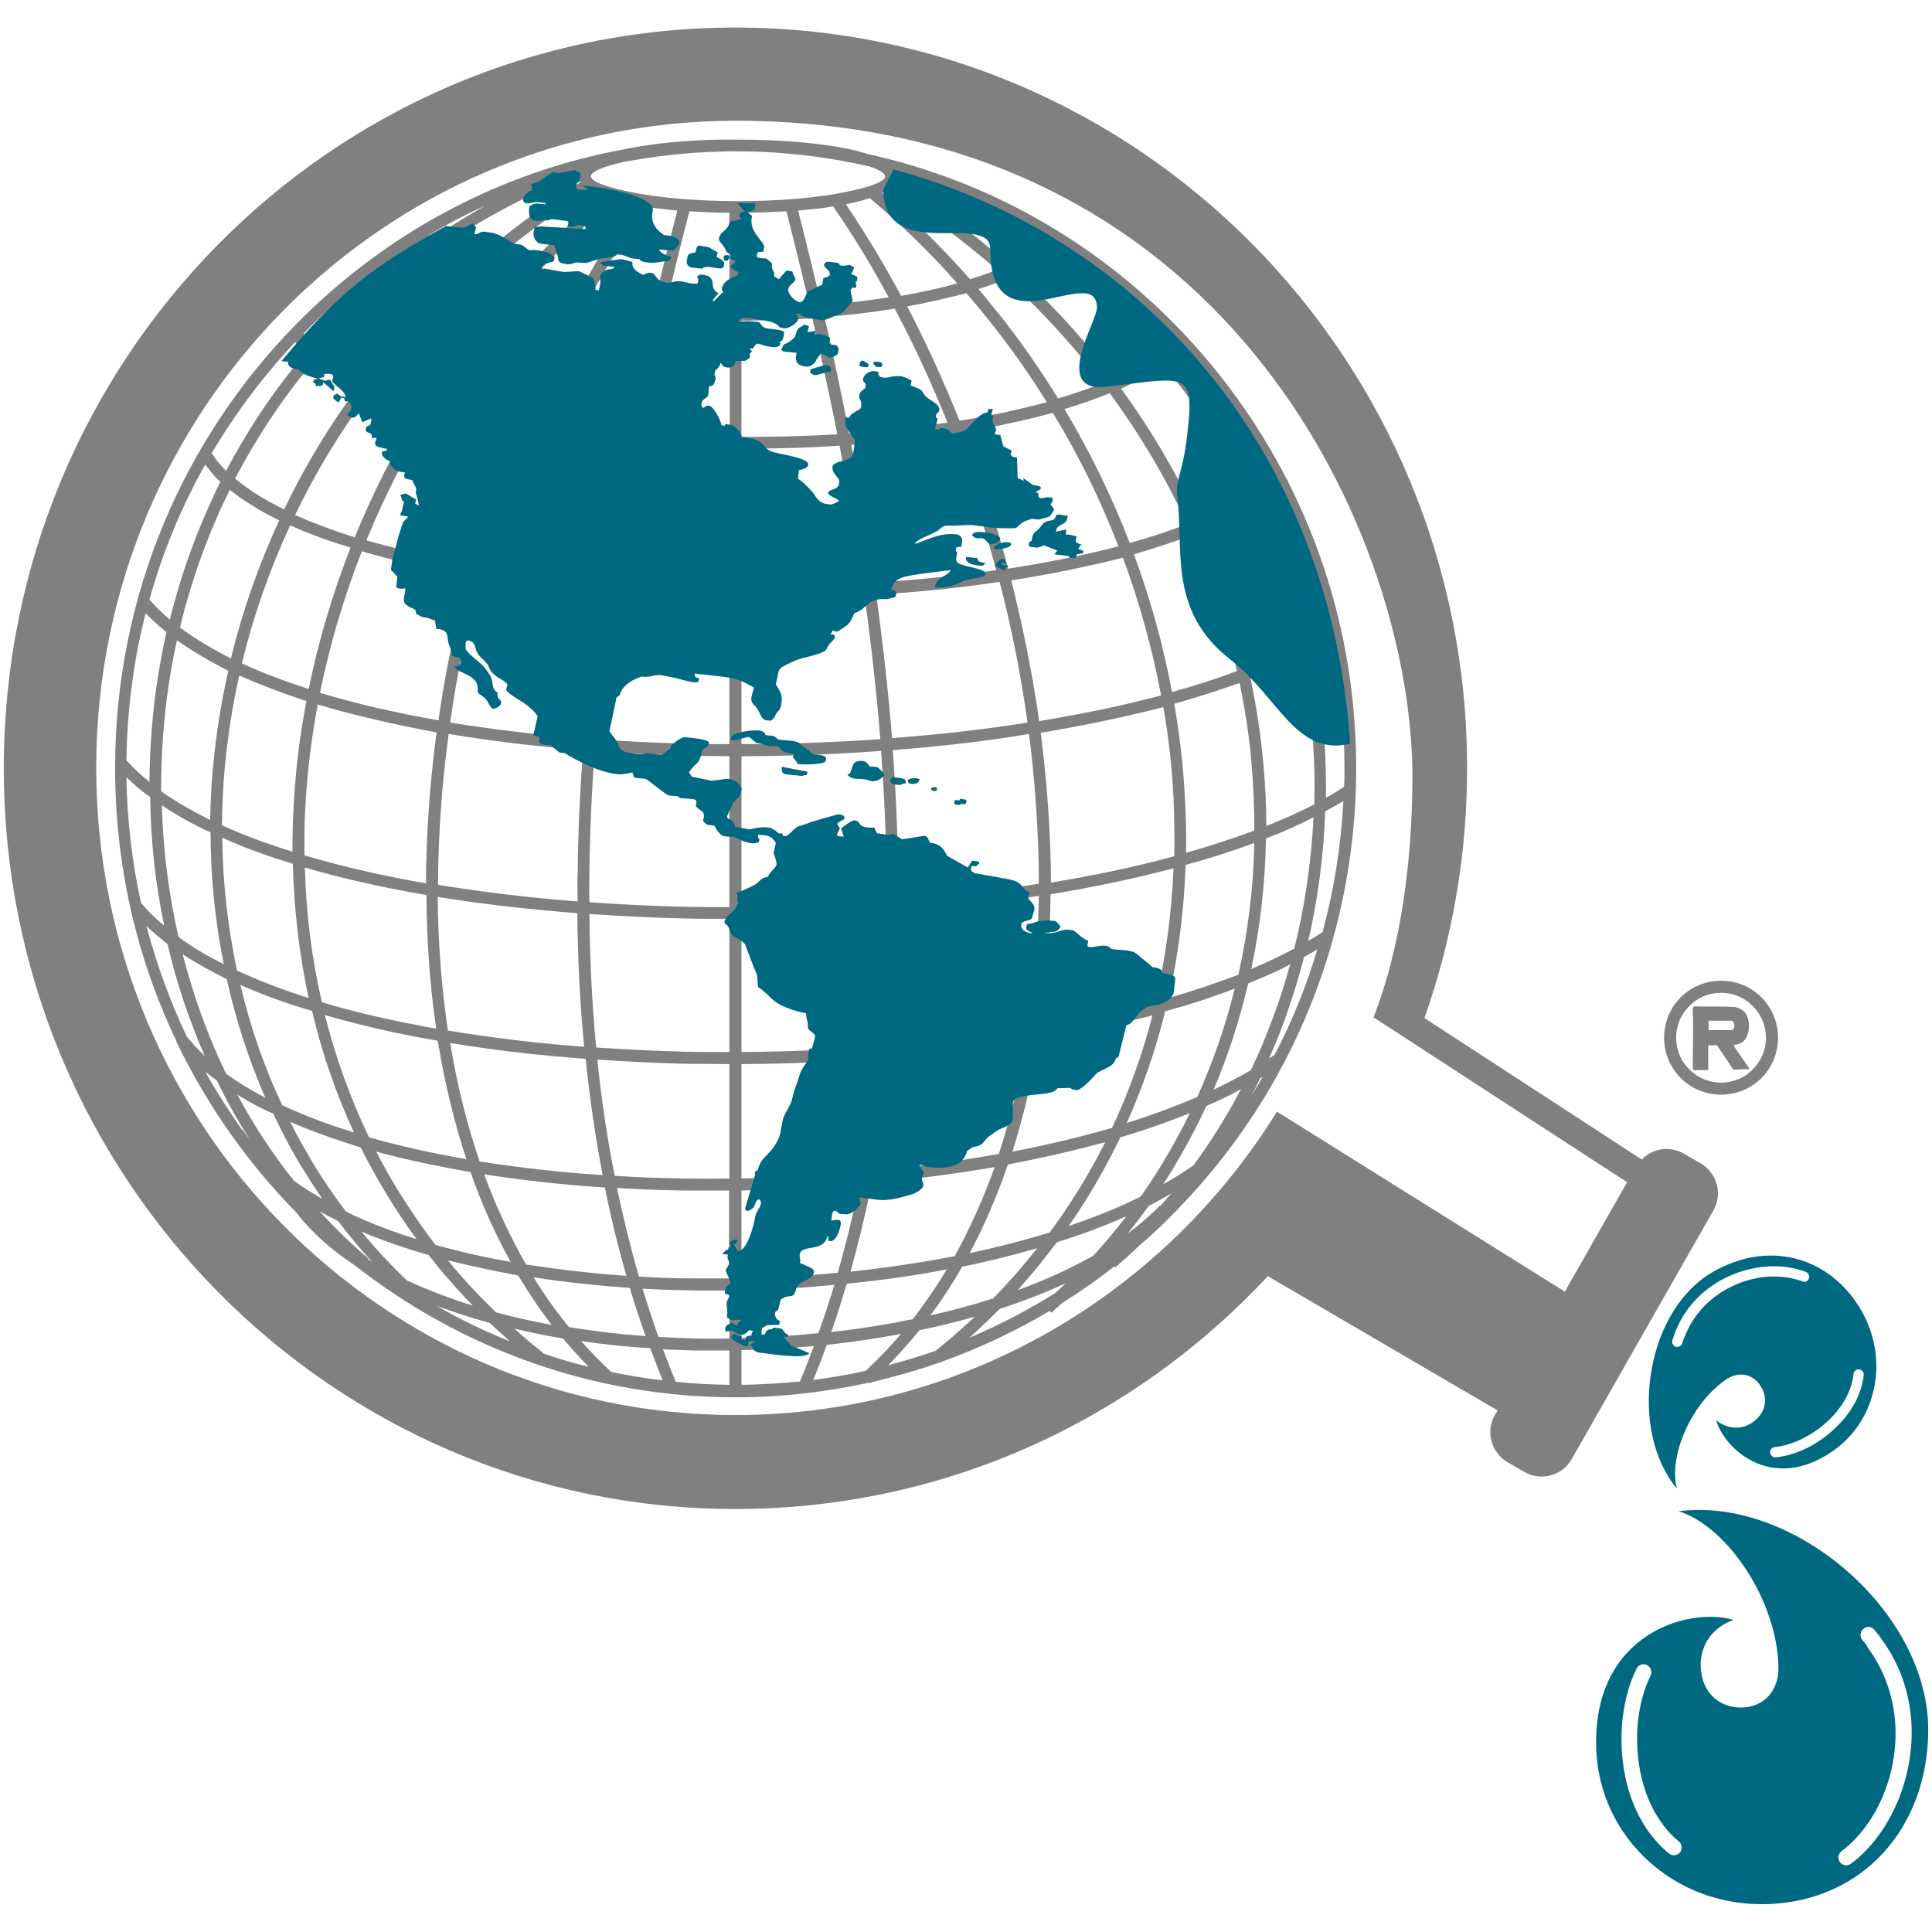 <svg xmlns="http://www.w3.org/2000/svg" xmlns:xlink="http://www.w3.org/1999/xlink" id="Capa_1" x="0px" y="0px" viewBox="0 0 512 512" style="enable-background:new 0 0 512 512;" xml:space="preserve"><style type="text/css">	.st0{fill:#808080;}	.st1{fill-rule:evenodd;clip-rule:evenodd;fill:#808080;}	.st2{fill-rule:evenodd;clip-rule:evenodd;fill:#006982;}</style><g>	<path class="st0" d="M304.4,319.6c-1.8,2.5-3.6,4.9-5.6,7.3c3.2-2.3,6-4.8,8.6-7.4l0.1,0.1c1-1.1,1.9-2.2,2.9-3.3  C308.5,317.4,306.5,318.5,304.4,319.6 M319.7,293.1c-2.7,5.8-5.7,11.4-9,16.9c-0.8,1.3-1.6,2.6-2.5,3.9c2.6-1.5,5.1-3,7.5-4.7  l0.6-0.4c4.7-6.4,8.9-13.2,12.6-20.2C326.1,290.2,323,291.7,319.7,293.1z M330.8,260.6c-2.3,9.7-5.3,19.1-9.2,28.2  c3.5-1.7,6.8-3.4,9.9-5.2c2-4.2,3.9-8.6,5.5-13c1.9-4.9,3.5-9.9,4.9-15C338.5,257.4,334.8,259,330.8,260.6z M335.5,222.2  c-0.2,11.7-1.5,23.3-3.9,34.6c4-1.7,7.8-3.5,11.4-5.4c2.8-11.3,4.5-23,5.1-34.8C344.2,218.6,340,220.5,335.5,222.2z M331.4,179.8  c1.6,7.5,2.7,15,3.4,22.5c0.5,5.5,0.8,11.1,0.8,16.6c4.5-1.8,8.8-3.7,12.7-5.7c0.3-10.4-0.4-20.9-1.9-31.3c-0.4-2.7-0.9-5.4-1.4-8  C340.8,175.9,336.3,177.9,331.4,179.8z M318.8,140.6c5.2,11.8,9.2,23.8,11.9,36c4.8-1.9,9.3-4,13.5-6.1  c-2.7-12.4-6.7-24.7-12.2-36.4C328.1,136.5,323.7,138.6,318.8,140.6z M297.1,103c8.1,11.1,14.9,22.8,20.5,34.8  c4.8-2,9.2-4.1,13.1-6.4l0.1,0c-5.8-11.9-13-23.2-21.7-33.7l-0.6-0.7C305.1,99.1,301.3,101.1,297.1,103z M269.9,72.5  c7,6.5,13.4,13.2,19.3,20.3c2.1,2.5,4.1,5,6,7.5c4.1-1.8,7.9-3.7,11.2-5.9c-8.3-9.6-18-18.4-28.9-26.2  C275.2,69.8,272.7,71.2,269.9,72.5z M280.1,329.2c-1.4,1.8-2.8,3.6-4.2,5.4c-2,2.5-4.1,4.9-6.2,7.3c7.2-2.6,13.9-5.7,20-9.1  c3.1-3.4,6.1-6.9,8.8-10.5C292.7,324.9,286.6,327.2,280.1,329.2z M296.9,301.4c-3.9,8.1-8.4,16-13.7,23.5  c6.9-2.3,13.3-4.9,19.1-7.8c2-2.8,3.9-5.8,5.7-8.7c2.6-4.3,5.1-8.8,7.3-13.4C309.6,297.3,303.4,299.5,296.9,301.4z M308.8,268  c-2.5,10.1-5.9,20-10.2,29.6c6.7-2.1,12.9-4.4,18.7-6.9c4.1-9.2,7.5-18.8,9.9-28.7C321.5,264.2,315.4,266.2,308.8,268z   M314.2,229.2c-0.4,11.9-1.9,23.7-4.5,35.3c6.5-1.9,12.7-4,18.5-6.2c2.5-11.4,4-23,4.2-34.9C326.7,225.5,320.6,227.5,314.2,229.2z   M311.2,186.5c1.4,8.2,2.4,16.5,2.8,24.8c0.3,4.9,0.4,9.8,0.3,14.7c6.4-1.8,12.5-3.8,18.1-5.9c0-5.8-0.2-11.6-0.7-17.5  c-0.6-7.2-1.7-14.4-3.2-21.6C323.1,182.9,317.3,184.8,311.2,186.5z M300.5,146.9c4.4,11.9,7.8,24.2,10.1,36.5  c6.1-1.7,11.8-3.5,17.2-5.6c-2.7-12.2-6.7-24.3-11.9-36C311.1,143.6,306,145.3,300.5,146.9z M282.1,108.4  c6.8,11.4,12.6,23.3,17.3,35.5c5.4-1.5,10.5-3.2,15.2-5c-5.5-12-12.4-23.6-20.5-34.7C290.4,105.7,286.4,107.1,282.1,108.4z   M259.3,76.6c2.4,2.8,4.7,5.7,7,8.6c5.1,6.6,9.8,13.4,14.1,20.4c4.1-1.2,8.1-2.6,11.7-4c-1.7-2.3-3.5-4.5-5.4-6.8  c-6.1-7.3-12.7-14.3-20-20.9C264.4,74.9,261.9,75.8,259.3,76.6z M255,335.7c-2.6,4.5-5.4,8.8-8.4,12.9c5.7-1.3,11.3-2.8,16.6-4.5  c3.6-3.7,7-7.5,10.2-11.5c0.5-0.6,1-1.2,1.5-1.8C268.5,332.6,261.9,334.3,255,335.7z M267.1,308.6c-2.8,8.2-6.2,16.1-10.1,23.5  c7.4-1.6,14.5-3.4,21.2-5.5c5.6-7.6,10.5-15.6,14.7-23.9C284.7,304.9,276.1,306.9,267.1,308.6z M275.3,275.5  c-1.7,10.3-4,20.2-7,29.7c9.3-1.8,18.1-3.9,26.4-6.3c4.5-9.6,8.1-19.6,10.7-29.8C295.9,271.5,285.8,273.7,275.3,275.5z M278.4,237  c-0.1,12-1,23.8-2.7,35.2c10.7-1.8,21-4.1,30.5-6.7c2.7-11.6,4.3-23.4,4.8-35.4C300.9,232.8,289.9,235.1,278.4,237z M275.8,194.2  c1.4,11,2.3,22,2.6,32.8c0.1,2.3,0.1,4.6,0.1,6.9c11.5-1.9,22.6-4.2,32.7-7c0.1-5.1,0-10.3-0.2-15.4c-0.4-8-1.3-16.1-2.7-24.1  C298.1,190,287.2,192.3,275.8,194.2z M268,153.8c3.1,12.3,5.6,24.8,7.4,37.3c11.4-1.9,22.2-4.1,32.3-6.8  c-2.3-12.3-5.7-24.5-10.1-36.5C288.4,150.1,278.4,152.2,268,153.8z M255.4,114.5c4.6,11.8,8.5,23.9,11.8,36.2  c10.3-1.6,20.2-3.6,29.2-5.9c-4.7-12.2-10.5-24.1-17.4-35.4C271.7,111.4,263.8,113.1,255.4,114.5z M240.4,81.2  c5.1,9.7,9.7,19.9,13.9,30.3c8.2-1.3,15.9-3,23.1-4.9c-4.1-6.7-8.6-13.1-13.5-19.4c-2.5-3.2-5.1-6.4-7.8-9.5  C251.1,79,245.9,80.2,240.4,81.2z M224.4,340.2c-1.3,4.3-2.6,8.6-4.1,12.8c7.4-0.8,14.6-2,21.6-3.4c3.2-4.2,6.2-8.5,9-13.2  C242.3,338.1,233.4,339.3,224.4,340.2z M231,313.6c-1.6,8-3.5,15.8-5.6,23.4c9.4-1,18.7-2.4,27.6-4.1c4.1-7.4,7.6-15.3,10.6-23.6  C253.1,311.1,242.1,312.5,231,313.6z M235.9,280.3c-1,10.3-2.5,20.3-4.3,30c11.4-1.1,22.5-2.6,33.1-4.5c3.1-9.5,5.5-19.4,7.3-29.8  C260.4,277.9,248.3,279.3,235.9,280.3z M238,241.8c-0.1,12.1-0.7,23.9-1.8,35.3c12.5-1,24.6-2.5,36.3-4.4  c1.7-11.4,2.6-23.2,2.8-35.3C263.3,239.4,250.8,240.8,238,241.8z M236.6,198.8c0.8,11,1.3,21.7,1.4,32.1c0,2.6,0,5.2,0,7.7  c12.8-1,25.3-2.5,37.3-4.4c0-2.4,0-4.8-0.1-7.3c-0.3-10.7-1.1-21.5-2.5-32.4C261.1,196.5,248.9,197.8,236.6,198.8z M232.2,157.6  c1.8,13,3.2,25.7,4.2,38c12.3-0.9,24.4-2.3,35.9-4.1c-1.7-12.5-4.2-25-7.4-37.3C254.4,155.8,243.4,156.9,232.2,157.6z M225.6,117.9  c2.4,12.5,4.4,24.6,6.1,36.5c11.1-0.7,22-1.8,32.3-3.3c-3.3-12.3-7.2-24.4-11.8-36.2C243.7,116.3,234.8,117.3,225.6,117.9z   M218.5,84c2.4,10.4,4.6,20.7,6.5,30.8c8.9-0.6,17.7-1.6,26.1-2.8c-4.2-10.4-8.8-20.5-14-30.2C231.1,82.8,224.9,83.5,218.5,84z   M196.5,341.9v12.7c6.8-0.2,13.6-0.6,20.4-1.3c1.5-4.2,2.9-8.5,4.2-12.8C212.9,341.3,204.7,341.8,196.5,341.9z M196.5,315.5v23.3  c8.5-0.2,17.1-0.7,25.5-1.5c2.2-7.6,4.1-15.4,5.7-23.4C217.4,314.8,206.9,315.3,196.5,315.5z M196.5,282v30.3  c10.7-0.2,21.4-0.7,31.9-1.7c1.9-9.7,3.3-19.7,4.4-30.1C220.8,281.5,208.6,281.9,196.5,282z M196.5,243.5v35.3  c12.3-0.1,24.5-0.6,36.6-1.5c1.1-11.4,1.7-23.2,1.8-35.3C222.2,243,209.3,243.5,196.5,243.5z M196.5,200.4v40  c12.9-0.1,25.8-0.5,38.4-1.5c0-2.6,0-5.3,0-7.9c-0.1-10.4-0.6-21-1.4-32C221.3,199.9,208.8,200.4,196.5,200.4z M196.5,158.6v38.6  c12.3,0,24.6-0.5,36.8-1.3c-1-12.4-2.4-25-4.2-38.1C218.3,158.4,207.4,158.7,196.5,158.6z M196.5,118.9v36.5  c10.8,0.1,21.5-0.2,32.1-0.8c-1.7-11.9-3.8-24.1-6.1-36.5C213.9,118.7,205.2,118.9,196.5,118.9z M196.5,85v30.8  c8.5,0,17-0.2,25.4-0.7c-2-10.1-4.2-20.3-6.6-30.7C209.1,84.7,202.8,84.9,196.5,85z M118.7,334c3.9,4.8,8.2,9.4,12.8,13.8  c4.8,1.3,9.7,2.4,14.7,3.3c-3.2-4.1-6.1-8.5-8.9-13.1C130.9,336.8,124.7,335.5,118.7,334z M99.7,305.2c4.4,8.6,9.7,16.8,15.7,24.7  c6.3,1.8,13,3.3,19.9,4.5c-4.1-7.5-7.7-15.4-10.6-23.8C116,309.1,107.5,307.3,99.7,305.2z M86.1,269c2.8,11.1,6.7,22,11.7,32.4  c8,2.3,16.7,4.2,25.8,5.8c-3.3-10-5.8-20.5-7.6-31.4C105.4,274,95.4,271.7,86.1,269z M80.8,229.9c0.3,12.1,1.8,24,4.5,35.7  c9.3,2.8,19.5,5.1,30.3,7c-1.7-11.5-2.5-23.3-2.6-35.4C101.5,235.2,90.6,232.8,80.8,229.9z M84.2,186.7c-1.6,8.6-2.7,17.2-3.2,25.8  c-0.3,4.7-0.4,9.5-0.3,14.2c9.9,2.9,20.7,5.4,32.2,7.4c0-2.2,0-4.4,0.1-6.7c0.3-11,1.2-22.1,2.7-33.3  C104.5,192,93.9,189.6,84.2,186.7z M95.9,146.1c-4.8,12.2-8.5,24.8-11.1,37.5c9.6,2.9,20.1,5.3,31.4,7.3  c1.8-12.8,4.5-25.7,7.8-38.4C113.9,150.7,104.4,148.6,95.9,146.1z M114.4,109.2c-6.7,10.9-12.5,22.3-17.3,34  c8.4,2.4,17.7,4.5,27.7,6.3c3.3-12,7.2-23.9,11.7-35.4C128.6,112.7,121.2,111.1,114.4,109.2z M137.2,78.2c-3,3.5-5.9,7-8.8,10.6  c-4.4,5.7-8.6,11.6-12.4,17.6c6.6,1.8,13.9,3.3,21.6,4.6c4.1-10.2,8.7-20.2,13.7-29.7C146.4,80.5,141.6,79.4,137.2,78.2z   M95.8,326.4c3.7,4.5,7.7,8.8,12,12.9c5.4,2.5,11.3,4.8,17.5,6.7c-3.5-3.6-6.8-7.3-9.9-11.1c-0.6-0.8-1.2-1.5-1.8-2.3  C107.3,330.8,101.3,328.7,95.8,326.4z M76.9,297.3c1.9,3.8,4,7.5,6.2,11.2c2.6,4.3,5.5,8.5,8.6,12.6c5.7,2.8,12,5.2,18.7,7.3  c-5.7-7.8-10.6-15.9-14.8-24.3C88.9,302,82.6,299.8,76.9,297.3z M63.7,261c2.6,11,6.3,21.8,11.1,31.9c5.8,2.7,12.1,5.1,19,7.2  c-4.8-10.4-8.5-21.1-11.1-32.2C75.8,265.9,69.5,263.6,63.7,261z M58.9,222c0.1,11.9,1.5,23.7,3.9,35.2c5.8,2.7,12.1,5.1,19,7.3  c-2.5-11.6-3.9-23.6-4.2-35.6C70.9,226.9,64.6,224.6,58.9,222z M63.4,179c-1.8,8-3,16-3.8,24c-0.5,5.2-0.7,10.5-0.8,15.7  c5.7,2.6,11.9,4.9,18.7,7c0-4.5,0.1-8.9,0.4-13.4c0.5-8.8,1.6-17.7,3.3-26.5C74.8,183.7,68.8,181.4,63.4,179z M76.9,139.2  c-5.5,11.9-9.8,24.2-12.8,36.6c5.4,2.5,11.3,4.7,17.7,6.8c2.6-12.7,6.3-25.2,11.1-37.5C87.1,143.4,81.7,141.4,76.9,139.2z   M98.1,103.7c-7.8,10.5-14.5,21.5-19.9,32.8c4.8,2.1,10.1,4.1,15.8,5.9c4.8-11.7,10.5-23.1,17.2-34  C106.5,106.9,102.1,105.4,98.1,103.7z M125.1,74c-7.5,6.8-14.3,13.9-20.5,21.4c-1.6,1.9-3.1,3.8-4.6,5.7c3.9,1.6,8.2,3.1,12.9,4.4  c4-6.4,8.4-12.7,13.1-18.7c2.5-3.3,5.2-6.5,7.9-9.7C130.7,76.3,127.8,75.2,125.1,74z M84.7,321c4,4.4,8.3,8.6,12.9,12.5l-0.1,0.2  l1.1,0.7c-3.2-3.5-6.2-7.1-9-10.8C87.9,322.7,86.2,321.9,84.7,321z M62.9,290.1c4.3,8,9.3,15.7,15,22.8c2.3,1.7,4.9,3.3,7.5,4.8  c-1.7-2.5-3.4-5.1-5-7.7c-3-4.8-5.6-9.8-8-14.9C69,293.7,65.8,291.9,62.9,290.1z M48.4,252.9c1.6,6,3.4,12,5.6,17.8  c1.8,4.7,3.7,9.3,5.9,13.8c3.1,2.3,6.6,4.4,10.4,6.4c-4.4-10.1-7.8-20.6-10.2-31.4C55.8,257.3,51.9,255.2,48.4,252.9z M42.9,213.4  c0.3,11.8,1.8,23.5,4.4,34.9c3.5,2.6,7.5,5,12,7.2c-2.3-11.4-3.5-23.1-3.5-34.9C51,218.4,46.7,216,42.9,213.4z M46.9,169.7  c-0.9,3.9-1.6,7.9-2.2,11.9c-1.4,9.3-2,18.7-2,28.1c3.8,2.7,8.2,5.2,13,7.6c0.1-4.8,0.3-9.7,0.8-14.5c0.8-8.4,2.1-16.7,4-25  C55.5,175.2,50.9,172.5,46.9,169.7z M60.9,129.8c-5.8,11.7-10.2,24-13.2,36.5c3.9,2.9,8.4,5.6,13.5,8.2c3-12.4,7.3-24.7,12.8-36.6  C68.9,135.4,64.5,132.7,60.9,129.8z M83.4,95.5c-0.4,0.5-0.9,1-1.3,1.5c-7.8,9.3-14.3,19.4-19.8,29.8c3.5,3,7.9,5.7,13,8.2  c5.4-11.3,12-22.3,19.8-32.7C90.6,100.3,86.6,98,83.4,95.5z M114.2,67.4c-10.8,7.7-20.4,16.4-28.7,25.7c3.2,2.4,7.1,4.6,11.6,6.7  c1.7-2.2,3.4-4.4,5.2-6.5c6-7.2,12.6-14.2,19.8-20.8C118.9,71,116.3,69.3,114.2,67.4z M154.8,277.4c-1.1-11.4-1.7-23.2-1.8-35.4  c-12.8-1-25.2-2.4-37-4.3c0.1,12.1,1,24,2.7,35.4C130.2,275,142.4,276.5,154.8,277.4z M159.7,311.4c-1.9-10-3.4-20.2-4.5-30.8  c-12.4-0.9-24.4-2.3-35.9-4.2c1.8,10.9,4.4,21.5,7.8,31.4C137.5,309.4,148.4,310.7,159.7,311.4z M166,338.1  c-2.2-7.6-4.1-15.4-5.7-23.4c-11-0.7-21.8-1.9-32-3.5c3.1,8.4,6.8,16.4,11.1,23.9C147.9,336.4,156.9,337.5,166,338.1z M171.1,354.1  c-1.5-4.2-2.9-8.4-4.2-12.8c-8.7-0.6-17.3-1.5-25.5-2.8c2.9,4.7,6,9.1,9.4,13.2C157.5,352.8,164.3,353.6,171.1,354.1z M170.3,341.5  c1.3,4.3,2.7,8.6,4.2,12.8c3.3,0.2,6.5,0.3,9.8,0.4c3,0.1,6,0.1,9,0V342c-3.1,0-6.1,0-9.2,0C179.5,341.9,174.9,341.8,170.3,341.5z   M163.5,314.8c1.7,8,3.6,15.8,5.8,23.5c4.9,0.3,9.8,0.5,14.8,0.5c3,0,6.1,0,9.1,0v-23.3c-4.1,0-8.3,0-12.4,0  C175.1,315.4,169.3,315.2,163.5,314.8z M158.3,280.8c1.1,10.6,2.6,20.8,4.6,30.8c5.9,0.4,12,0.6,18,0.7c4.1,0.1,8.2,0.1,12.4,0V282  c-4.1,0-8.1-0.1-12.2-0.1C173.5,281.7,165.8,281.3,158.3,280.8z M156.2,242.2c0.1,12.2,0.7,24,1.8,35.4c7.6,0.5,15.4,0.9,23.2,1.1  c4,0.1,8,0.1,12.1,0.1v-35.3c-4,0-8,0-12-0.1C172.9,243.2,164.4,242.8,156.2,242.2z M166.1,114.5c1.9-10,4.1-20.1,6.5-30.5  c-6.2-0.5-12.2-1.2-17.9-2.1c-5.1,9.5-9.7,19.5-13.8,29.7C148.9,112.9,157.4,113.8,166.1,114.5z M159.4,153.8  c1.7-11.8,3.7-23.8,6.1-36.2c-8.9-0.7-17.6-1.7-25.9-3c-4.5,11.5-8.5,23.4-11.8,35.4C137.9,151.6,148.5,152.9,159.4,153.8z   M154.7,195.7c1-12.6,2.4-25.5,4.3-38.7c-11.1-0.9-21.8-2.2-31.9-3.9c-3.3,12.7-6,25.5-7.8,38.4  C130.5,193.3,142.4,194.7,154.7,195.7z M153.1,230.9c0.1-10.5,0.6-21.2,1.4-32.1c-12.3-1-24.3-2.4-35.6-4.3  c-1.5,11-2.4,22-2.7,32.9c-0.1,2.4-0.1,4.8-0.1,7.1c11.8,1.9,24.2,3.4,37,4.4C153,236.2,153,233.6,153.1,230.9z M157.6,199.1  c-0.8,10.9-1.3,21.6-1.4,31.9c0,2.7-0.1,5.4,0,8.1c8.3,0.6,16.7,1,25.2,1.2c4,0.1,7.9,0.1,11.9,0.1v-40c-3.5,0-7-0.1-10.5-0.1  C174.3,200.1,165.9,199.7,157.6,199.1z M162.1,157.2c-1.9,13.3-3.3,26.2-4.3,38.7c8.2,0.6,16.6,1,25,1.2c3.5,0.1,7,0.1,10.5,0.1  v-38.6c-3.3,0-6.6-0.1-9.8-0.2C176.3,158.1,169.1,157.8,162.1,157.2z M168.6,117.9c-2.4,12.3-4.4,24.4-6.1,36.2  c6.9,0.5,13.9,0.9,21,1.1c3.3,0.1,6.5,0.2,9.8,0.2v-36.5c-1.2,0-2.4,0-3.6-0.1C182.6,118.7,175.6,118.4,168.6,117.9z M175.8,84.3  c-2.4,10.3-4.5,20.5-6.5,30.5c6.7,0.5,13.6,0.8,20.5,0.9c1.2,0,2.4,0,3.6,0.1V85l-1.5,0C186.4,84.9,181,84.7,175.8,84.3z   M153.8,48.3c-0.3-0.5-0.4-1-0.4-1.6c0-0.2,0-0.3,0-0.5c-13.5,5.3-25.6,11.8-36.6,19.3c2.1,1.7,4.7,3.3,7.7,4.8  C133.4,62.4,143.2,55,153.8,48.3z M159.3,52c-1.2-0.5-2.2-1-3.1-1.5c-10.3,6.5-19.8,13.6-28.5,21.2c2.6,1.1,5.4,2,8.4,3  C143.3,66.7,151,59.1,159.3,52z M167.6,54.2l-1.1-0.2c-1.3-0.3-2.6-0.5-3.7-0.9c-8.3,7-16.1,14.5-23.3,22.4  c4.2,1.1,8.7,2.1,13.4,2.9C157.5,70.1,162.4,62,167.6,54.2z M179.5,55.8c-3-0.3-5.9-0.6-8.5-1c-5.3,7.7-10.2,15.8-14.8,24.2  c5.4,0.8,11.2,1.5,17.1,1.9C175.2,72.7,177.3,64.3,179.5,55.8z M193.3,56.4c-3.7,0-7.3-0.2-10.6-0.4c-2.2,8.5-4.3,16.9-6.2,25.1  c5,0.3,10.2,0.5,15.4,0.6l1.4,0V56.4z M208.4,56c-3.8,0.2-7.8,0.4-11.9,0.4v25.3c6.1,0,12.1-0.2,18.1-0.6  C212.6,72.9,210.6,64.5,208.4,56z M220.8,54.7c-2.8,0.5-5.9,0.8-9.3,1.1c2.2,8.5,4.2,16.9,6.2,25.1c6.1-0.5,12.1-1.2,17.8-2.1  C231,70.4,226.1,62.4,220.8,54.7z M230.5,52.5c-1.7,0.6-3.8,1.1-6,1.6l-0.3,0.1c5.2,7.7,10.1,15.8,14.6,24.2  c5.2-0.9,10.2-2,14.9-3.3C246.6,67,238.8,59.5,230.5,52.5z M235.4,50.1c-0.5,0.3-1,0.7-1.6,1c8.4,7.1,16.1,14.8,23.3,22.9  c2.5-0.8,4.9-1.6,7.1-2.5C255.4,63.9,245.9,56.7,235.4,50.1z M237.7,46.8c0,0.3-0.1,0.6-0.2,0.9c10.9,6.9,20.8,14.4,29.9,22.5  c2.7-1.2,5.1-2.5,7.3-3.9C263.6,58.8,251.3,52.2,237.7,46.8z M128.6,54.5c-5.1,2.3-10.1,4.9-14.9,7.8c0.2,0.3,0.5,0.7,0.8,1  C119,60.2,123.7,57.3,128.6,54.5z M38.6,162.5c-3.2,12.5-4.9,25.5-5.1,39c1.8,2,3.8,3.9,6.1,5.7c0.1-8.7,0.7-17.5,2-26.2  c0.7-4.5,1.5-9,2.5-13.5C42.2,166,40.3,164.3,38.6,162.5z M54.4,123.1c-6.3,11.2-11.3,23.2-14.8,35.8c1.6,1.8,3.4,3.6,5.4,5.3  c3.1-12.5,7.6-24.8,13.4-36.5c-1-0.9-1.9-1.9-2.7-2.9C55.3,124.2,54.8,123.7,54.4,123.1z M78.2,90.7c-8.4,8.9-15.8,18.8-22.1,29.4  c0.6,0.9,1.2,1.8,2,2.7c0.6,0.7,1.2,1.3,1.8,2c5.5-10.4,12-20.4,19.8-29.7c0.4-0.5,0.8-1,1.3-1.5c-0.7-0.6-1.3-1.2-1.9-1.9  C78.8,91.3,78.5,91,78.2,90.7z M80.8,88l-0.3,0.4c0.3,0.4,0.6,0.7,1,1.1c0.5,0.6,1.1,1.1,1.7,1.7c8.4-9.5,18-18.2,28.9-26  c-0.3-0.3-0.5-0.6-0.8-1l2.4-1.8C101.6,69.5,90.5,78.1,80.8,88z M54.4,284c3,5.4,6.3,10.5,9.8,15.5l0.1-0.1  c0.6,0.9,1.2,1.7,1.9,2.6c-3.2-5-6.1-10.2-8.7-15.6C56.4,285.6,55.4,284.8,54.4,284z M38.8,245.4c2.7,10.2,6.3,20,10.7,29.3  c1.4,1.8,3.1,3.5,4.8,5.2c-1.2-2.7-2.3-5.4-3.3-8.1c-2.7-7-4.9-14.3-6.6-21.6C42.4,248.6,40.5,247,38.8,245.4z M33.5,206  c0.2,11.4,1.5,22.6,3.9,33.4l0.1,0c1.7,2.1,3.7,4,6,5.9c-2.3-11.1-3.6-22.6-3.7-34.1C37.4,209.6,35.4,207.8,33.5,206z M179.1,366.2  c4.7,0.5,9.4,0.7,14.2,0.8v-9.1c-3,0-6,0-9,0c-2.9-0.1-5.7-0.2-8.6-0.3C176.8,360.5,177.9,363.4,179.1,366.2z M162,363.6  c4.5,0.9,9,1.7,13.6,2.2c-1.1-2.8-2.2-5.6-3.3-8.5c-6.2-0.4-12.3-1-18.3-1.9C156.6,358.3,159.2,361,162,363.6z M143.7,358.6  c4,1.4,8.1,2.6,12.3,3.6c-2.4-2.4-4.6-4.9-6.8-7.5c-4.4-0.7-8.7-1.6-12.9-2.6c2.4,2.2,4.9,4.3,7.5,6.3L143.7,358.6z M115.8,346.1  c6.2,3.6,12.7,6.7,19.4,9.4c-1.8-1.6-3.6-3.2-5.4-4.9C125,349.3,120.3,347.7,115.8,346.1z M256.9,354.5c7.9-3.3,15.5-7.3,22.7-11.8  c1-0.9,1.9-1.7,2.8-2.6c-5.5,2.5-11.4,4.8-17.5,6.8C262.3,349.5,259.7,352,256.9,354.5z M235.4,361.8c4.2-1.1,8.4-2.4,12.5-3.8  c3.7-2.9,7.1-6,10.5-9.1c-4.8,1.4-9.7,2.6-14.7,3.6C241.1,355.7,238.3,358.8,235.4,361.8z M215.5,365.7c4.7-0.6,9.3-1.4,13.9-2.4  c3.3-3.1,6.4-6.3,9.4-9.8c-6.4,1.2-13,2.2-19.7,2.9C218,359.5,216.8,362.6,215.5,365.7z M196.5,367c5.2-0.1,10.4-0.4,15.5-0.9  c1.3-3.1,2.5-6.2,3.7-9.4c-6.4,0.6-12.8,1-19.2,1.1V367z M350.5,247c3-11.1,4.9-22.8,5.5-34.7c-1.5,0.9-3.1,1.8-4.8,2.7  c-0.4,11.6-1.9,23.1-4.5,34.3C348.1,248.6,349.3,247.8,350.5,247z M337.8,279.5c4.6-8.8,8.4-18.1,11.3-27.9c-1.1,0.7-2.3,1.3-3.5,2  c-1.6,6.2-3.5,12.2-5.7,18.2c-1.1,2.9-2.3,5.8-3.6,8.7C336.9,280.1,337.4,279.8,337.8,279.5z M331.6,290.5c1-1.7,2-3.4,3-5.1  l-0.7,0.4C333.2,287.4,332.4,288.9,331.6,290.5z M337.4,126.8c-6.5-12.3-14.4-23.6-23.6-33.8c-0.7,0.5-1.3,1.1-2,1.6h0l-0.7,0.5  l0.4,0.5c8.8,10.6,16.1,22.1,22,34C334.8,128.7,336.1,127.7,337.4,126.8z M352,166c-3-12.8-7.4-25-13.1-36.4  c-1.3,1-2.6,1.9-4.1,2.8c5.5,11.8,9.6,24,12.4,36.5C348.8,168,350.4,167,352,166z M356.3,203.6c0-11.7-1.2-23.2-3.6-34.2  c-1.6,1-3.2,2-4.9,2.9c0.6,3,1.1,6.1,1.6,9.1c1.5,10,2.1,20,2,30c1.7-0.9,3.3-1.9,4.8-2.9C356.3,206.9,356.3,205.2,356.3,203.6z   M230.4,44.1c-11.4-2.6-23.3-4-35.4-4c-1.6,0-3.2,0-4.7,0.1c-8.5,0.2-16.8,1.2-24.9,2.7c-5.5,1.2-8.8,2.6-8.8,3.8  c0,1.4,4.1,2.9,10.6,4.2c7.3,1.5,17.3,2.4,28.4,2.4c11.1,0,21.2-0.9,28.4-2.4c6.6-1.3,10.6-2.8,10.6-4.2  C234.5,45.9,233,45,230.4,44.1z M278.4,63.7c-4.8-2.9-9.7-5.6-14.8-8c4.8,2.8,9.4,5.7,13.9,8.8C277.8,64.2,278.1,63.9,278.4,63.7z   M309,88c-8.4-8.5-17.7-16.1-27.8-22.6c-0.3,0.3-0.7,0.6-1,0.9c10.9,7.9,20.5,16.8,28.8,26.4l0.9-0.6v0c0.6-0.5,1.2-0.9,1.7-1.4  C310.7,89.8,309.9,88.9,309,88z M194.9,37L194.9,37h0.6c11.3,0,21.6,0.9,29,2.4c2,0.4,3.8,0.9,5.4,1.4c31.4,6.9,59.4,22.8,81.3,45  c11.9,12.1,22,26,29.8,41.2l0.4,0.5l-0.1,0.1c11.6,22.8,18.1,48.6,18.1,76c0,28.1-6.9,54.6-19,77.8l0.1,0.1l-0.2,0.1  c-4.7,9-10.3,17.6-16.5,25.5l0,0l-0.1,0.1c-3.9,5-8.1,9.7-12.5,14.2c-3,3.1-6.1,6-9.4,8.8c-2,2-4.2,3.9-6.3,5.7l-0.2-0.3  c-4.4,3.5-9,6.7-13.8,9.7c-1,0.9-1.9,1.7-2.9,2.6l-0.4-0.5c-9.1,5.4-18.7,9.9-28.7,13.5l-0.2,0.2l-0.1-0.1  c-5.9,2.1-12,3.8-18.2,5.3l-0.4,0.3l-0.2-0.2c-11.4,2.5-23.3,3.9-35.5,3.9c-38,0-73-13.1-100.9-35c-4.3-2.8-8.1-5.9-11.4-9.3  c-1.5-1.5-2.9-3.1-4.1-4.7c-12.8-13-23.5-28.2-31.6-44.9l-0.2-0.3l0.1-0.1c-10.5-21.9-16.3-46.5-16.3-72.5  c0-46,18.4-87.6,48.2-117.8c23.1-23.4,53-39.9,86.5-46.1c0.5-0.1,1-0.2,1.5-0.3c6.2-1.2,14.4-2.1,23.5-2.3  C191.6,37,193.3,37,194.9,37z"></path>	<path class="st1" d="M364,269.6c1-2.8,10.6-25,10.3-66C373,139,323.2,32,194.9,32c-93.5,0-169.4,76.8-169.4,171.5  c0,94.7,75.9,171.5,169.4,171.5c60.5,0,113.6-32.1,143.5-80.4l76.3,47.7l16.5-29L364,269.6z M446.2,305.7l4.5,2.6  c4.4,2.6,5.9,8.2,3.3,12.6l-37.5,65.8c-2.5,4.4-8.1,5.9-12.5,3.4l-4.5-2.6c-4.3-2.5-5.9-8.2-3.3-12.6l0.7-1.1L336,338.2  c-35.4,38-85.5,61.7-141.1,61.7C87.8,399.9,1,312,1,203.6C1,95.2,87.8,7.3,194.9,7.3c107.1,0,193.9,87.9,193.9,196.3  c0,23.2-4,45.5-11.3,66.2l57.6,37.5C437.9,304.3,442.5,303.6,446.2,305.7z"></path>	<path class="st2" d="M493.6,434.7c-0.8-0.9-0.7-2.2,0.2-3c0.9-0.8,2.2-0.7,2.9,0.2c0.7,0.8,1.3,1.6,1.8,2.3  c7.2,9.7,9.2,21.2,7.6,31.8c-1.6,10.6-6.7,20.3-13.8,26.5c-0.6,0.5-1.2,1-1.8,1.4c-0.9,0.7-2.2,0.5-2.9-0.4  c-0.7-0.9-0.5-2.2,0.4-2.9c0.5-0.4,1.1-0.8,1.5-1.2c6.4-5.5,11-14.3,12.4-23.9c1.4-9.6-0.4-19.9-6.8-28.7  C494.7,436,494.2,435.3,493.6,434.7 M433.7,442.2c0.5-1,1.8-1.5,2.8-0.9c1,0.5,1.4,1.8,0.9,2.8c-3.3,6.7-4.4,15.8-2.9,24.4  c1.3,7.6,4.7,14.8,10.4,19.5c0.9,0.7,1,2,0.3,2.9c-0.7,0.9-2,1-2.9,0.3c-6.6-5.4-10.5-13.5-11.9-22.1  C428.8,459.8,430,449.7,433.7,442.2z M444.9,400.5c13,4.1,26.4,24.1,26.4,41.9c0,4.9-3.3,10.3-10.3,10.1c-5-0.1-10-3.5-10.3-10.8  c-0.2-5.1,2.6-10.3,8.7-12.4c-11.6-3.5-37.2,3.4-36.4,33.7c0.6,23.8,20.8,42.6,45.8,41.6c24.7-1,41.8-19.8,42.2-45.5  C511.5,427.3,475.3,396.5,444.9,400.5z"></path>	<path class="st2" d="M445.8,356c-0.2,0.7-1,1.1-1.7,0.9c-0.7-0.2-1.1-1-0.9-1.7c0.2-0.6,0.4-1.2,0.6-1.8  c2.7-7.3,8.2-12.4,14.4-15.2c6.2-2.8,13.2-3.4,19-1.6c0.5,0.1,1,0.3,1.4,0.5c0.7,0.3,1,1,0.8,1.7c-0.3,0.7-1,1.1-1.7,0.8  c-0.4-0.2-0.8-0.3-1.2-0.4c-5.2-1.6-11.5-1.1-17.1,1.5c-5.6,2.6-10.5,7.1-13,13.7C446.1,354.9,446,355.4,445.8,356 M470.6,386.2  c-0.7,0.1-1.4-0.5-1.5-1.2c-0.1-0.7,0.4-1.4,1.2-1.5c4.8-0.5,10-3.1,14.1-6.9c3.6-3.4,6.3-7.7,6.8-12.5c0.1-0.7,0.7-1.3,1.5-1.2  c0.7,0.1,1.3,0.7,1.2,1.5c-0.6,5.5-3.6,10.4-7.7,14.2C481.7,382.9,475.9,385.7,470.6,386.2z M444.4,394.5  c-2.3-8.6,3.8-22.8,13.3-29.1c2.6-1.7,6.7-1.8,9,2.1c1.7,2.7,1.6,6.7-2.2,9.4c-2.6,1.9-6.4,2.1-9.7-0.5c2.2,7.6,14.7,19.2,30.7,8.3  c12.6-8.6,15.6-26.2,6.4-39.6c-9.1-13.2-25.1-16.1-39-7.4C435.7,348.7,431.7,379.3,444.4,394.5z"></path>	<path class="st2" d="M357.8,197.1c-14.4,3.4-19-12.4-31.6-22.2c-16.8-13-12.4-29.2-14.2-43.1c-0.6-4.7,1.4-6.1,2.6-16.3  c2-17.4,0.3-15.6-21.3-13c-14.7,1.7-2.6-17.3-2.6-20.9c0-12.7-28.3,12.2-28.3-15.7c0-9.9-28.3,4.1-28.3-15.7l2.7-5.3  C302.9,62.8,352.7,119.7,357.8,197.1 M212.4,197.5c-1-1.4-2.8-1.1-6.1-1.5c-0.6-0.4-0.8-0.9-1.6-1l-1.8-0.2  c-0.1-0.5-0.7-1.1-1.6-1.2l-0.3,0c-2.2-0.2-6.9,0.6-7.2,1.7l-0.2,0.8l0.9,0.1c0.7,0.1,2.3-0.7,4-0.9l2,1.6c1.9,0.2,1.8,0.6,3.5,0.8  c0.9,0.1,1.1,0,1.9,0c1.6,0.8,0.7,1.2,2.4,1.7c2.3,0.8,2.5-0.5,1.7,1.5l0.3-0.1l1.2,1.7c1.8,0.2,7,0.1,7.3-0.8l0.1-0.4  c0.3-1.4-2.3-1.2-3.3-1.4C214.9,199.5,213.1,197.8,212.4,197.5z M226.1,202.6l-0.7,2c-0.1,0.5-0.3,0.4-0.8,0.7  c0.4,0.6,1.2,1.1,2.8,1.1c2.9,0.1,2.7,0.5,3.6,0.6c1.8,0.2,2.6-0.9,3.4-1.5l-0.3-0.7l-1.3-1.3c-0.4-0.2-0.4-0.3-1.2-0.3l-1.2-0.1  c-0.1-0.4-1-1.4-1.5-1.4C227.6,201.5,226.5,201.8,226.1,202.6z M208.3,205.2l3.9,0.4c1,0.1,0.3-0.2,1.6-0.2l0.2-0.9l-6.8-1.3  C207.1,204,207.1,205.1,208.3,205.2z M258.1,142.3c1,0.8,1.9-0.1,2.8,0.6c0.3,0.3,1.1,1.2,1.4,1.3c1.3,0.1,2.6-0.6,2.8-1.4  c0.2-0.6-2.5-1.5-3-1.6c-2.2-0.2-4.1-0.6-4.5,0.7L258.1,142.3z M279.9,136.5c-0.6,2.5-2.2,0.4-4,2.9c-1.4,2-2.2,1.2-2.5,3.9  c-0.2,0.1-0.7,0.4-0.7,0.5c-0.1,0.6,0,0.6,0.1,1.1l1.8,0.2c0.8,0.1,1.5-0.4,2-0.6l3.6,1.4l-0.8,1l3.3,0.4c1,0.1,0.4,0.5,1.4,0.6  c0.7,0.1,0.9,0,1.1-0.5l0.2-0.5l1.6-0.3l0.1-0.6l-1.4-0.6l0.9-1.1c-0.8-0.2-1.7-0.5-1.5-1.2l0.2-1c-0.9-0.1-1-0.3-2-0.4l-0.9-0.1  l0.2-1.3l-2.8,0.6l0.2-0.6c0.3-1.4,2.5-1.2,2.8-2.8l0.2-0.8l-1.5-0.2C280.7,136.2,280.2,136.4,279.9,136.5z M258.8,149.8l0.9,0.1  c0.9,0.1,1.1-0.2,1.4-0.7c-1.5-0.2-2-0.4-2.1-1.3l-3-0.3C255.7,148.9,257.2,149.6,258.8,149.8z M227.9,96.1l-0.1,0.4  c-0.1,0.5,0.1,0.6,0.8,0.7l0.6,0.1c0.7,0.1,0.9,0,1-0.5c0.1-0.5-1.5-1.2-1.5-1.2C228.3,95.5,228,95.8,227.9,96.1z M231.5,96.5  l0.7,0.7c1,0.1,1.5,0.2,1.6-0.4c0.1-0.5-0.3-0.9-1-0.9l-1.2-0.1L231.5,96.5z M214.9,97.8l-0.2,0.6c-0.1,0.5,0.6,0.9,1.3,1  c0.5,0.1,3.2-0.9,4.2-1c0.2-0.8-0.1-1.5-1.2-1.6C218.1,96.7,215.8,97.7,214.9,97.8z M216.3,95.4l1.2-1.7c1.4,0.2,1.8,1,2.2,1.1  c0.7,0.1,2.3-0.7,2.4-1.2l0.1-0.6c0.2-0.8-0.2-1-0.5-1.5l-1.4-0.2l-0.6-0.4l0.3-1.4c-0.6-0.3-1.6-0.8-2.5-0.9c-0.8-0.1-0.8,0-1.5,0  l0.2-0.9l-2.2,0.3l0.4-1.6l-1.4-0.4c-0.8,1.2-1.4-0.1-2.2,2.9c-0.3,1-2.2,2.1-3.1,2.4l-0.7,1.4c0.5,0.3,0.4,0.5,1.1,0.5l3,0.3  c-0.4,1.7-0.3,3.3,2.2,3.6l0.6,0.1C214.9,97.1,216.1,96.3,216.3,95.4z M191.8,67.9c-0.1,0.6,0,0.6,0.1,1.1l0.9,0.1  c0.3-0.5,0.4-0.4,0.5-0.8c0.1-0.3,0-0.6-0.4-0.7C192.3,67.6,191.8,67.7,191.8,67.9z M184.3,66.9c-1.1,0.3-1.9,0.1-2.1,1.2l-0.2,1  c-0.2,0.7,0.4,1.7,1.4,1.8l2.7,0.3c1.2-1.4,5.3,0.9,5.7-0.6l0.1-0.6c0.2-0.9-1.2-1.5-2-1.9l0.3-1.2l-2.4-1.4l-2.4-0.4  C184.5,65,184.5,66.3,184.3,66.9z M154.3,49.2l1.4,0.9l-0.2,0.2c-0.7,0-0.7,0.1-1.5,0l-0.3,0c-0.7-0.1-1.1-0.5-1-0.9l0.1-0.6  c0.2-0.7,0.7-0.2,0.8-1l0.2-1c0.1-0.6,0-0.6-0.1-1.1c-1.6-0.3-0.8-0.5-1.4-0.6c-0.2,0-3.8,0.7-4.2,0.8l-1.7-0.3L143,48l-2.2,0.8  l0.2,1.7c-0.9,0.1-2.1,1.1-2.3,2c-0.2,0.6,0,1.3,0.9,1.4l0.3,0c0.7,0.1,1.3-0.5,3.1-0.3l0.9,0.1c0.8,0.1,0.5,0.2,0.8,0.5  c-2.6-0.3-3-0.5-4.4,0.5c-0.2,1.1-0.3,3.5,1.2,3.7l0.6,0.1c1.4,0.2,1-0.3,3.1-0.1c0.6-0.2,0.6-0.3,1.3-0.3l3.3,0.4  c0.7,0.1,0.9,0.2,0.8,0.7l-0.2,0.8l1.2,0.1c1.1,0.1,0.8-0.5,1.9-0.4l0.9,0.1c0.8,0.1,0.7,0.2,0.8,0.7l0,0.2L143.3,60l-1.6,0.2  l-0.3,1.4c-0.2,1,0.5,2.8,2,3l3.5,0.4l0.7,2.4c0.7,1.2-0.5,2.2,2.5,2.6c1.8,0.2,1.7-0.6,3.5-0.4l1.7,0.1l3.9-1.2l3.4-0.4l1.1-0.7  c2.1,0.2,2.8,0.9,4,1.1l1.8,0.2c0.2,0.6,1.4,0.8,2.5,0.9l0.9,0.1c0,0,2.4-0.3,2.8-0.4c1.6-0.2,1.9,0.1,2.2-1.2  c-1.3-0.4-3.1-1.1-3.2-2l1.8,0.2c1,0.1,1.2,0,2.2,0c0.3-0.5,1.3-1.5,1.3-1.7c0.4-1.5-1.7-2.1-4-2.3c-2.3-1.5-3.7-3.5-3-6.4  C173.6,51,153.9,49,154.3,49.2z M228.7,100.4l0,0.2c-0.2,0.7,1,0.7,0.7,2c-0.1,0.5-1.5,1-1.7,2.1c-0.3,1,0.9,1.5,0.5,3l-0.1,0.4  c-0.2,0.7-2.5,1.1-3.1,2.6l-1-0.1l0.1,2.3l2.5,3.8l-0.4,2.9l-0.2,0.8c-0.3,1.1-1,1-1.5,1.4c-0.5,0.2-1,0.3-1.4,0.4  c-1.8,0.5-3,0.8-2.3,2.7c0.3,0.6,0.6,1,0.9,1.4c0.5,0.5,0.9,0.9,0.6,2.1c-0.2,0.8-1.1,1.2-1.8,1.4c-0.4,0.1-0.7,0.3-0.9,0.5  c-0.4,0.4-0.1,0.9,1.9,1.8c0.8,0.4,0.9,0.6,0.8,0.7c-0.1,0.1-0.4,0.2-0.7,0.4c-0.2,0.1-0.5,0.2-0.7,0.3c-0.3,0.1-0.5,0.2-0.9,0.2  l-0.6-0.1c-2.8-0.3-3-2-4.1-3.2c-1.2-1.3-2.2-2.5-3.8-3.5l0.2-2.3c0.9-0.2,2.3-0.5,2.5-1.4c0.4-1.8-6.9-2.7-9.3-3.4  c-3.5-1-1.1-3.2-8.3-4c-0.5-1.1-1.3-3.1-3.5-3.3l-0.9-0.1l-0.1,0.4l-0.9-0.1c-0.1-1.1-2-5-3.3-5.2c-1-0.1-0.6,0.3-1.7,0.6  c-0.2-0.4-0.4-0.7-0.3-1.3c0.3-1.1,1.5-1.3,1.7-1.9l0.1-0.2l0.2-2.3c1.1-0.1,1.4-0.6,1.6-1.5l0.1-0.4c0.2-0.9-0.4-0.8-0.2-1.7  l0.1-0.4c0.1-0.6,1-0.5,1.5-2.3c0.4,0.6,0.4,1.1,1.8,1.3l0.3,0c1.2,0.1,1.7-0.8,1.9-1.7l2.5-0.1c0.5-0.4,1-0.4,1.2-0.9  c0.1-0.5,0.1-0.5-0.1-0.9l0.7-0.7l-0.7-0.8l0.9,0.1c1.5-2.4,1.3-0.9,4.7-0.5l0.9,0.1c1,0.1,1.5-0.4,1.8-1l-0.5-0.3  c0.9-0.1,1.1-0.9,1.3-1.7l0.1-0.6c0.3-1-2.5-1.1-4-1.3c-2.7-0.3-1.6-1.7-3.2-1.8l-1.2-0.1c-1.7-0.2-2.2,0.1-3.7,0  c0.7-1.8,3.7-0.6,5.9-0.4c5.2,0.6,4.4,2,5.6,2.1l0.6,0.1c1.3,0.2,3.5-1.5,3.7-2.3c0.2-0.7-0.2-1-0.6-1.5c0,0,0.6-0.1,0.7-0.1  c1.1,0.1,0.1,0.7,2.8,1.2c1.5,0.2,2,0.4,3.8,0.6c0.2,0,3.8-1.5,4.5-1.7c1.2-0.5,2.1-2.5,3.2-3.2c0.1-1.1-0.6-2.7-0.5-3  c0.1-0.5,0.2-0.2,0.5-0.8l0.9,0.1l0.2-0.8c-0.1,0-0.1,0-0.2,0c0-0.1,0-0.2,0-0.2c0-0.1,0-0.1,0-0.1c0-0.2,0-0.5,0.1-0.7l0.2,0  l0.1-0.6c0.2-0.8-0.8-0.9-1.6-1.2l0.8-1.9l-1.3-0.6c-0.6,0.1-1.4,0.3-2.2,0.2c-0.6-0.1-0.3-0.7-1.3-0.8l-1.8-0.2  c-0.7-0.1-1.3,0.2-1.4,0.7c-0.2,0.9,1.8,1.5,1.5,2.7c-0.1,0.6-1,0.6-1.7,0.9l-0.3,1.7l-4,2c-0.2,0.8-1.1,2.8-1.9,2.7  c-1.5-0.2-3.4-2.5-3.1-3.5c0.4-1.5,1.6-1.4,1.9-2.7c0.1-0.3-0.7-1-0.8-2l-1.6-0.2l-2,2.3l-1.3-0.8l0.1-0.6c0.1-0.5-0.9-1.2-0.6-2.8  l-1.5-1.3c-1.3-0.1-2.8,0-2.5-0.9l0.2-0.8l1.5-0.1l0.2-1c0.4-1.7-4.3-4-3.2-8.5l-1.2-0.9l1.9-0.7l0.1-1.7l-4.7-0.1l2,2.3  c-0.7,0-1.2,0.1-1.4,0.7l0,0.2c-0.1,0.5,0.1,0.5,0.5,1l-3.1,0.8c-0.7,2.8-2.4,2.1-2.9,4.5c-0.1,0.6,1.2,1.6,1.6,2.5  c0.8,2.3,2,0.7,1.5,2.7l1.3,0.8c-0.3,0.6-1.2,1.1-1.2,1.1c-0.2,0.7,1.3,1.5,2,1.7l-0.1,0.6c-0.2,0.7-3.6,0.9-4.3,3.7  c-0.1,0.5,0.1,0.5,0.4,0.9l-2.5,2.5l-0.4-0.2l1.6-1.9c-3-1.5,0.2-4.4-4.3-4.9c-0.8-0.1-1,0.2-1.4,0.5c0.2,0.4,0.5,0.7,0.3,1.3  l-0.2,0.6c-2.7-0.1-1.5-0.1-4-0.6c-1.7-0.3-2.9,0.4-3.7,0.3l-0.3,0c-3.4-0.4-2.7-2.4-4.3-2.6c-0.9-0.1-1.5,0.3-2,0.6  c-1.7-0.9-3.1-1.6-2.9-3.5c-1.1-0.2-1.9-0.6-2.9-0.7c-0.6-0.1-1,0.2-1.9,0.2l-3.7,0.6l0.1,0.2c0.3,0.5,0.5,0.7,1.6,0.8l2.1,0.2  c-0.8,1.2-1.6,0-3.3,1.6c-1.2,1.1-0.2,1.7-0.6,3.2l-0.3,1.4l-0.9-0.1c0.1-0.8-0.3-2.8-0.8-3.2c-0.2-0.1-3.4-1.7-3.5-1.7  c-1.1-0.1-3.6,0.3-4.6,0.1l-4.4-0.8l-1,0l0.1-0.6c0.2-0.7,2.3-1.1,3.1-1.3l0.3-1.2c-1.2-1-2.2-1.5-4.8-1.8  c-1.9-0.2-1.5,0.5-3.1-0.8c-1.3-1.2-1.8-0.4-3.4-1.2c-1.8-0.9-3.2-2.4-5.9-2.7l-1.5-0.2c-1.1-0.1-1.1,0.6-2.6,0.7l0.4-1.6  c0.2-0.7-0.5-0.3-0.7-1.4l-1.6,0.8c-0.2,0.9-4.3,0.1-5.6,0C98.9,70.5,89.4,77.8,74.6,95.7l1.8,0.2c-0.2,1.3,0.8,1.8,2.9,2  c0.1,1,3.1,2.1,4.9,2.4c-0.6,0.3-1,0.1-1.1,0.7c-0.3,1.1,0.7-0.1,0.6,1.3c1.7-0.1,1.8,0.2,2-1l2.6,2.3l0.2-0.1l0.1-1.1l-1.2-1.8  l-1.2,0.3l-1.8-0.6l1.4-0.4l0.2-0.8c0.7,0,0.7-0.1,1.5,0c1.3,0.2,0.7,1,0.5,1.9c0.9,1.4,3.4,2.5,3.6,4.2l-0.9-0.1  c-0.7-0.1-0.8-0.4-1.3-0.8c-0.5,0.2-1,0.4-1.1,0.9c-0.1,0.3,0.7,1.2,1.5,1.4l0.6-1.2l0.8,0.1l0.2,0.9l0.9-0.1  c0.4,0.6,1,0.8,0.8,1.8l-0.1,0.4c-0.2,0.9-0.8,0.8-0.9,1.4c-0.1,0.3,0.9,0.7,1.3,0.8c0.7,0.1,1.5-1,1.7-1.2l0.9,2.4l2.3-1  c0.1,0.3,0.2,0.3,0.1,0.6l-0.2,0.8c-0.2,0.7-1,0.4-1.2,1.1c-0.5,1.9,1.9,0.6,1.5,2.7l1.3-0.1l-0.4,1.4c-0.1,0.6,0.5,0.9,1,1.1  l2.3,0.5c-0.7,1-1.3,0.3-1.5,0.9c-0.2,1,1.2,2.1,2.2,2.3c-0.3,1.3,1.3,2.7,3,2.9l0.9,0.1l-0.2,0.8c-0.1,0.5,0.3,0.9,1,1l1.1,0.2  l1.1,2.2l-0.1,1.2l0.6,2.2l0.2,1.2l-1-0.6l0.3-1l-2.7-1.6l-1.5,0.3l0.6,1.8l0.4-0.1l-0.6,2.6c-0.1,0.6-1.1,1.1,0.3,1.3l1.4,0.2  l-1.4,1.5l-1.1,3.4l-1.5,5.7l-0.2,0.6l-0.4,2.9l1.7,1.8l-0.3,2.9c0.8,0.2,0.5,0.3,1.1,0.3c0.7,0.1,0.4,0,1.3-0.1  c0.1,1.2-0.8,3.2-0.1,4c1.3,1.6,3.2,1,2.9,2.7l1.6,0.9l1.4,0.2l2.1,0.8l0.3,2.1c2.9,0.3,2.9,1.3,3.1,3c0.2,1.8,1.3,2.8,1,4.2  l2.3,0.6c0,0.5,0.2,0.5,0.1,1.1l-0.1,0.4c-0.1,0.6-0.7,0.6-1.4,0.7c-0.2,1.6,5.3,1.9,5.9,5.1c0.4,2.2-0.6,1.5,1.8,3.1  c0.9,0.6,1.6,2.9,2.3,3c0.8,0.1,2.1-0.8,2.1-1.2l0.1-0.4c0.2-0.8-1.3-0.8-0.9-2.6c-1.4-0.9-1.2-1.7-1.5-3.2c-0.2-1.3-1-2.1-1.7-3.1  c-1.1-1.7-4.2-3.4-5.3-5.3l0-1.7l0.4-0.6c2.3,0.3,1.9,1.6,2.5,2.9c0.6,1.4,1.6,1.9,2.6,3.1c1,1.1,0.5,1.8,2.1,3.1  c1.3,1.1,2.7,1.5,3.5,2.6l-0.4,1.4c1.4,2.1,5.9,3.3,8.4,7l-1.2,5.1c4.2,0.5-1.5,2.3,4.6,2.6l2.3,1.9l1.5,0.2  c2.5,1.6,8.9,5,13.4,5.5l0.9,0.1c0.7,0.1,2.9-0.3,3.6-0.5l0.5,1.4l3,0.3c0.2,0,5.2,4,6,4.4l2.4,0.2l0.8,0.5  c3.7,0.4,4.7-0.2,4.1,2.1c0.7,1.1,2,1.2,2.1,2.2c0.3,1.8-1.1,1.4,1,2.8l1.8,0.2c0.4,0.7,1.4,2.7,2.7,2.8l0.6,0.1  c0.9,0.1,1.1,0,1.8,0c1.1,0.6,4.2,2.2,6,1.7c0.6-0.2,0.6,0,0.8-0.5l0-0.2c0.2-0.8-0.5-0.1-0.3-1.5l2.1,0.2c1.4,0.2,2.2,1.3,2.6,2  l-0.6,2.7c0.2,0.4,0.9,2.5,0.8,3c-0.3,1.1-2,2.1-2.3,3.3c-2,0.1-2.1,1.4-3.7,2.2c-0.7,0.4-3.8,1.8-4.4,1.9L195,237l0.6,0.1  l-0.2,0.8c-0.2,0.6,0.1,0.9,0.3,1.3c-0.8,1.3-0.5,1.5-1.8,2.6c-0.7,0.6-1.7,1.5-1.9,2.4c-0.2,0.6,0.7,0.7,1.1,1.6  c0.4,0.9,0.1,1,0.9,1.9c0.9,1.1,3.1,1.5,3.6,2.9c0.5,1.5,2.4,6.4,3,7.7l0.3,3.3c3.8,2.4,2.9,3.9,9.1,6c5,1.7,3-0.3,4,3.2  c0.3,1.1-0.2,1.4,0.4,2.1c0.5,0.6,1.8,1.1,1.6,1.9l-0.8,3l-0.8,0.2l-0.3,3.1c0,0-1.7,2.1-2.1,3.5c-0.4,1.3-0.8,2.4-1.3,3.8  c-0.6,1.5-0.6,2.9-1.3,4.3c-0.6,1.3-1.7,2.9-1.9,3.9c-0.9,3.7-0.3,4.1-2.4,7.3c-1.5,2.3-3.5,2.9-4.3,6.2c-0.5,0.3-0.7,0.3-0.8,0.7  l0.1,0.6l-2.6,8.7c-0.1,0.4,0.1,0.5,0.4,0.9c3-0.9,1.7-2.6,3.2-3.2c1.1,0.7,0.4,1.8-0.3,3c-1,1.9-0.5,1.5-1,3.3  c-0.5,2.1-2.1,7.6-4.3,7.4l-1-1.7c0.5-0.3,0.7-0.3,0.8-0.7l0.2-0.6c-1-0.1-2,0.5-2.1,0.8c-0.2,0.8,0.4,0.1,0.3,1.3l-0.6-0.1  l-0.2,0.8l-0.3-0.2l-1.2,1.2l1.5,0.2c-0.3,1.4,0.1,1,0.3,2c0.1,0.8-0.5,1.2-0.8,1.9c-0.3,0.7,1.3,2.7,1.1,3.8  c-0.1,0.3-1,0.3-1.2,1.3l-0.2,0.8c-0.1,0.6,0.2,0.6,1,0.8l0.2,0.6c-0.3,0.5-0.5,0.6-0.6,1.2l-0.1,0.2c-0.2,0.8,0.4,2.2,0,4  c0.2,0.1,1.1,0.8,1.3,0.8c0.9,0.1,0.8-0.3,2.6-0.1l-0.8,0.7l-0.4,0.9l-1.3-0.8c-0.7,0.2-1.7,0.6-1.8,1.3c-0.1,0.5,0,0.2,0.1,1  l1.9-0.3c0.6,0.4,1,0.9,2.2,1.1c0.9,0.1,1.8-0.7,2.1-1.2c1.7,0.3,0.9,0.2,0.7,0.9l-0.1,0.6c-1.4-0.1-1.5,0.4-1.5,1.1l-1.2-0.1  l0.2-0.8c-1.3-0.2-1.2-0.5-2-0.6c-0.4,0-0.7,0.2-0.7,0.5l-0.1,0.2c-0.2,0.7,3.1,2.4,4.3,2.6l0.2-0.8c0.2-0.8,0.1-0.1-0.1-0.7l2,0.1  l-1.3,0.8c0.6,0.9,0.7,2,2.5,2.2l0.3,0c3.2,0.4,11.7,1.8,12.8,0.1l-4.8-2l-2.1-2.4l1.2,0.1l0.1-0.6c-1.6-0.5-0.9-1.6-2.4-1.7  l-1.5-0.2c-0.7,0.9-0.9,0.1-1.7,0.8c-1,0.8,0.2,1-1.5,1.1c0.1-0.6-0.1-0.7,0.1-1.5c0.2-0.7,0.6-0.2,1.2-1l3.4-0.1l0.2-1  c-0.9-0.3-1.5-1.4-1.3-2.2c0.1-0.5,0.4-0.4,0.8-0.7l0.7-2.8c2.5-1.8,3.3,0.3,4.1-2.9c0.6-2.3,4.1-1.9,4.7-4.3l0-0.2  c0.2-0.9-2.7-1.8-3.7-2.3c0.3-1.3-0.3-1.4,0-2.5c0.6-2.4,6.2-0.3,7.3-4.6l0.3,0c-0.1,0.5-0.4,1.2,0.3,1.3c1.4,0.2,2.3-2,2.6-3.1  l0.3-1.2c0.1-0.5,0-1.3-0.6-1.3c-0.9-0.1-1.3,0.1-1.9,0.2c0.2-0.9,0.1-2.7,0.9-2.6c1.1,0.1,0.6,0.7,1.6,0.8l1.2,0.1  c1.8,0.2,3.9-2.2,4.1-2.9c0.1-0.5-0.4-0.6-0.2-1.6l4.2,0.6c3.9,0.5,6.9-0.7,9.6-1.4c1.1-0.3,2.9-1.5,3-2.3c0.1-0.5-0.3-1.3-0.4-1.6  c-0.1-0.7,0.4-1,0.5-1.9l-1.2-1.9c1.4-0.3,0.7,0.3,2.4,0.5c5.6,0.6,9.3-0.4,10.3-4.3c2.5-1.8,1.1-0.6,3.4-1.5  c1-0.4,1.4-1.8,2.6-2.5c1-0.6,2-1.6,3-1.9c1-0.4,2.9-1.2,3.1-2.3l0-4.4c0.1-3.2,10.8-1.5,11.8-4l3.4-0.1c0.5,0.3,0.4,0.5,1.1,0.5  l0.6,0.1c1.2,0.1,4.4-3.4,5.1-4.2c1.2-1.4,4.7-1.6,5.3-4.2c0.5-0.3,0.7-0.3,0.8-0.7l2-8.1c1.6-0.2,2.7-2.8,3.8-3.7  c2.6-2.1,3.5-1.1,5.7-2.1c2.3-1,3.1-1.9,3.2-4.1c0-2.5,1.6-3.3-3.1-3.9c-0.1-1-0.9-1.4-2.7-1.6c-0.2-0.3-3-2.5-3.9-3.3  c-1.5-1.4-4-1.1-6.9-1.5c-0.5-0.3-0.6-0.7-1.3-0.8l-0.6-0.1c-1.3-0.1-4.9,1.1-4.5-0.3l0.2-1c-1.9-0.6-3.4-2.7-4.2-2.8l-1.2-0.1  c-1.6-0.2-3.2,1.1-6.1,1l0.1-0.4c2.6-0.1,3,0.3,4.1-1.5l-1.3-1.4c-5.4-0.6-5.3,0.7-7.6,0.8l-0.2,0.6c-0.3,1.3,0.8,1.1,1.7,1.9  c-2.2-0.3-3.4-1.2-3-2.6c0.2-0.9,2.7-0.7,2.8-1.6l0.6-2c0.4-1.8-1.8-2.6-1.6-3.5l0.3-1.2c-2.8-1.1-0.7-3-7.4-3.8l-0.3-0.1l-6.8-1.2  c-0.5-0.3-1.1-0.6-1-1.1l0.2-0.8l1.2,0.1c0.5-0.7,0.7-0.5,0.8-0.7c0.1-0.5-0.1-0.6-0.7-0.7l-1.2-0.1l-1.1,1.8  c-0.5-0.3-5.4-3-5.5-3.1c-0.9-1.6-1.4-3.1-4.6-3.5c-0.3-0.6-0.4-1.7-1.4-1.8c-0.4,0-5.4,0.9-6,0.9l-2.2-1.4c-0.6,0.1-1,0.3-1.9,0.2  l-2.5-0.4l-0.7-1.5c-0.7,0-0.7,0.1-1.6,0l-0.6-0.1c-2.1-0.2-1.4-1.6-3-1.8c-0.8-0.1-3,1.7-3.6,2.1l0.7,2.2c-0.5,0-2,0-1.8-0.6  l0.8-1.6c-0.1-0.2-0.7-1-0.7-1.1c0.2-0.8,1.8-1,1.9-1.5c0.1-0.5-0.3-0.9-1-1l-0.6-0.1c-0.3,0-7.2,2-7.7,2.2  c-1.5,0.7-2.7,0.7-3.6,1.4c-0.6,0.4-2.1,2.2-2.8,2.2c-0.8-0.1-0.7-0.2-0.8-0.8l-0.9,0.1c-0.4-0.5-1.8-1.5-2.7-1.6  c-2.3-0.3-4.9,0.5-5.1,0.5l-3.8-0.7c-0.3-0.7,0-0.8-0.7-1.5c-0.7-0.7-1.6-0.6-1.4-1.3c0-0.1,1.3-3.1,1.6-3.5c0.8-1.2,1.7-1.2,2.1-3  l0.1-0.4c0.2-0.9-1.2-3.1-4.1-3h0l-0.1,0c-0.3,0.1-3.6,0.5-3.8,0.5l-5.2-1.1l-0.7-1.1c1.9-3.1,2.5-1.3,3.6-6.1  c0.7-0.5,1.4-0.6,1.6-1.5l0.1-0.2c0.2-0.9-4.6-1.4-6.1-1.5c-1.4-0.2-3.1,1.5-3.9,2.1l-0.2,0.8l-2.3,1.8l-4.2-0.5  c-0.6,0.2-0.6,0.3-1.3,0.3l-1.2-0.1c-2.9-0.3-4.3-0.7-4.8-2.3c-0.4-1.3-1.6-2.5-2.4-3.7l1.9-9l0.8-0.5c0.6-2.6,3.4-4.2,5.8-5  c2.1,0.2,2.1-0.1,3.6-0.3c1.5-0.3,2.2,0.1,4.1,0.4c2.1,0.3,7.1,2.2,7.4,1.1l0.1-0.2c0.3-1.1-1.3-0.2-1.1-1.8l6.3,0.7  c4.9,0.5,6.1,1.2,9.4,3c-0.6,2.6-1.4,3.4,0.4,5c1.2,1.2,1.4,3.6,3,3.7l1.1,0.1l1-0.9c0.3-1.4,1.3-1.6,1.6-2.7c0.7-3,0-4-1.3-6  c1.1-4.5-0.1-3.9,4.6-6.1c2.7-1.3,6.4-1.4,8.7-3c0.4-1.4,2.2-2.9,2.3-3.1c0.1-0.5,0-0.6-0.1-1l-1-0.1l0.6-1  c0.8,0.2,0.5,0.3,1.1,0.3c0.2,0,2.7-1.7,2.8-1.8c0.6-0.5,1.5-2.2,1.8-3.1c3.6-1.1,3.4-4.2,8.6-3.7l2.3-0.6l0.2-0.8  c0.2-0.6-0.5-1-1.3-1.2c0.7-2.9,3.1-3.4,6.4-3.9c1.1-0.2,8.8-1.2,9.3-1.2c-0.6,1.6-3.5,1.6-4.2,4.5c2.8,0.3,5.4-0.5,7-1.3  c2.2-1.3,6.2-0.9,6.5-2.1c0.3-1.2-3.4-1.7-5.1-2.2c-3-0.8-3-1.1-2.4-3.5c-0.3-0.4-0.5-0.4-0.4-0.9l0.2-0.6l1.3-0.1l0.2-2.1  c-0.2-0.4-0.7-1.1-1.5-1.2c-5-0.6-9.5,2.4-11.1,2.5c1.1-1.6,5-2.5,6.4-3.7c1.5-1.2,1-1.1,4.1-1.1c1.6,0,3.9-0.3,5.1-0.1  c4.2,0.5,5,0.8,9,0.8c2.6,0,2.1,0.1,3.4-1.1c0.9-0.8,1.8-1,3.1-1.4l1.8,0.2c3.1-1,2.5-0.1,4.1-2.7l-1-1.3c0.3-0.5,0.4-0.6,0.6-1.2  c0.1-0.5-0.1-0.6-0.7-0.7l-0.3,0c-1.3-0.1-1.3,0.3-2.2,0.2c-0.7-0.1-0.7-0.7-0.6-1.3l-0.8-0.3c0.3-0.2,1.4-0.7,1.4-0.9  c0.2-0.9-1-0.7-2.1-1l-2.5-1.8l0.1,0.7l-1.6-0.7l-0.2-5.5c-0.8,0-1.8-0.2-1.6-1l0.2-0.8l-2.2-1.1l-0.8-3l-1.5-0.2l0.3-1  c0.3-1.2-1.2-1.5-0.8-3.2l0.2-0.8l-0.6-0.1l0.4-1.6c-1.3-0.1-1.2,0-1.4,0.9c-1.7,0.1-3.4,2.1-4.3,3.1c-2,2.2-1.6,1.7-5,2.5  c-0.4-0.3-1.1-1.2-1.8-1.3l-1.5-0.2l-0.1,0.4l-1.2-0.1l0.6-2.4c0.2-0.7-0.5-0.4-0.4-1.1c0.2-0.9,0.8-0.7,0.9-1.4  c0.4-1.6-2.3-2.6-3.4-3.6c-0.9-0.8-0.9-1.4-1.4-1.8c-0.5-0.5-1.9-0.8-2.8-1.3l0.3-1.2c-0.6-0.4-1.8-1-2.8-1.2l-0.3,0  c-2-0.2-3.1,0.5-4.1,0.4c-2.8-0.3-0.6-1.5-2.3-1.7C230.5,98.1,229.1,99.1,228.7,100.4z M265,148.2l-1.4,1.7l2.7,1.4l0-0.6l1-0.8  l-1.8-0.2l0.1-0.6l1,0.3l-0.4-1.3L265,148.2z M263.4,144.9l0.2,0.7c1.2,0.1,4.1-0.4,4.3-1.2c0.1-0.5-0.1-0.6-0.7-0.7l-0.3,0  C265.7,143.5,264,144.4,263.4,144.9z M235.9,206.9c-0.2,0.7,1.1,1,2.2,1.1c1,0.1,0.5-0.3,1.9-0.4c0.3-1.3-0.7-1.3-2.7-1.6l-0.9-0.1  C236.2,206.3,236.1,206.3,235.9,206.9z M240.6,206.8c-0.1,0.4,0.3,0.9,0.7,0.9c1.5,0.2,2.2-0.2,2.4-1.2l-0.8-0.3  C242.2,206.2,240.7,206.3,240.6,206.8z M246.8,208.9c-0.1,0.3,0,0.6,0.5,0.7c0.5,0.1,0.9,0,1-0.3c0.1-0.3,0-0.6-0.4-0.7  C247.3,208.6,246.9,208.7,246.8,208.9z M254.3,212.1l-1.2-0.1l-0.2,0.6c-0.1,0.5,0.1,0.6,0.8,0.7c1.2,0.1,0.1-0.4,2.2-0.2l0.2-0.6  c0.1-0.5-0.1-0.6-0.8-0.7l-0.9-0.1L254.3,212.1z"></path>	<path class="st0" d="M464.5,266.6c-2.2-2.2-5.1-3.5-8.4-3.5c-3.3,0-6.3,1.3-8.4,3.5c-2.2,2.2-3.5,5.1-3.5,8.4  c0,3.3,1.3,6.3,3.5,8.4c2.2,2.2,5.1,3.5,8.4,3.5c3.3,0,6.3-1.3,8.4-3.5c2.2-2.2,3.5-5.1,3.5-8.4C468,271.8,466.7,268.8,464.5,266.6   M456.1,259.9c4.2,0,8,1.7,10.7,4.4c2.7,2.7,4.4,6.5,4.4,10.7c0,4.2-1.7,8-4.4,10.7c-2.7,2.7-6.5,4.4-10.7,4.4  c-4.2,0-8-1.7-10.7-4.4c-2.7-2.7-4.4-6.5-4.4-10.7c0-4.2,1.7-8,4.4-10.7C448.1,261.6,451.9,259.9,456.1,259.9z"></path>	<path class="st1" d="M452.8,270.5v2.5h5.9c1.3,0,1.2-2.5,0-2.5L452.8,270.5z M463.4,270.7c0.1,0.5,0.1,0.8,0.1,1.1  c-0.1,3.9-2,5-4.1,5.1c0.1,0.4,1,1.7,2,3.1l2.3,3.3l-4.3,0.2L455,277l-2.3,0l0,6.6l-3.8,0c-0.2-0.1-0.3,0.1-0.3-0.8  c0-4.9,0.2-10.2,0-15c0-0.6,0-0.9,0.4-1.1c1.3,0.1,9.3,0,9.7,0.1C461.1,266.8,463,268,463.4,270.7z"></path></g></svg>